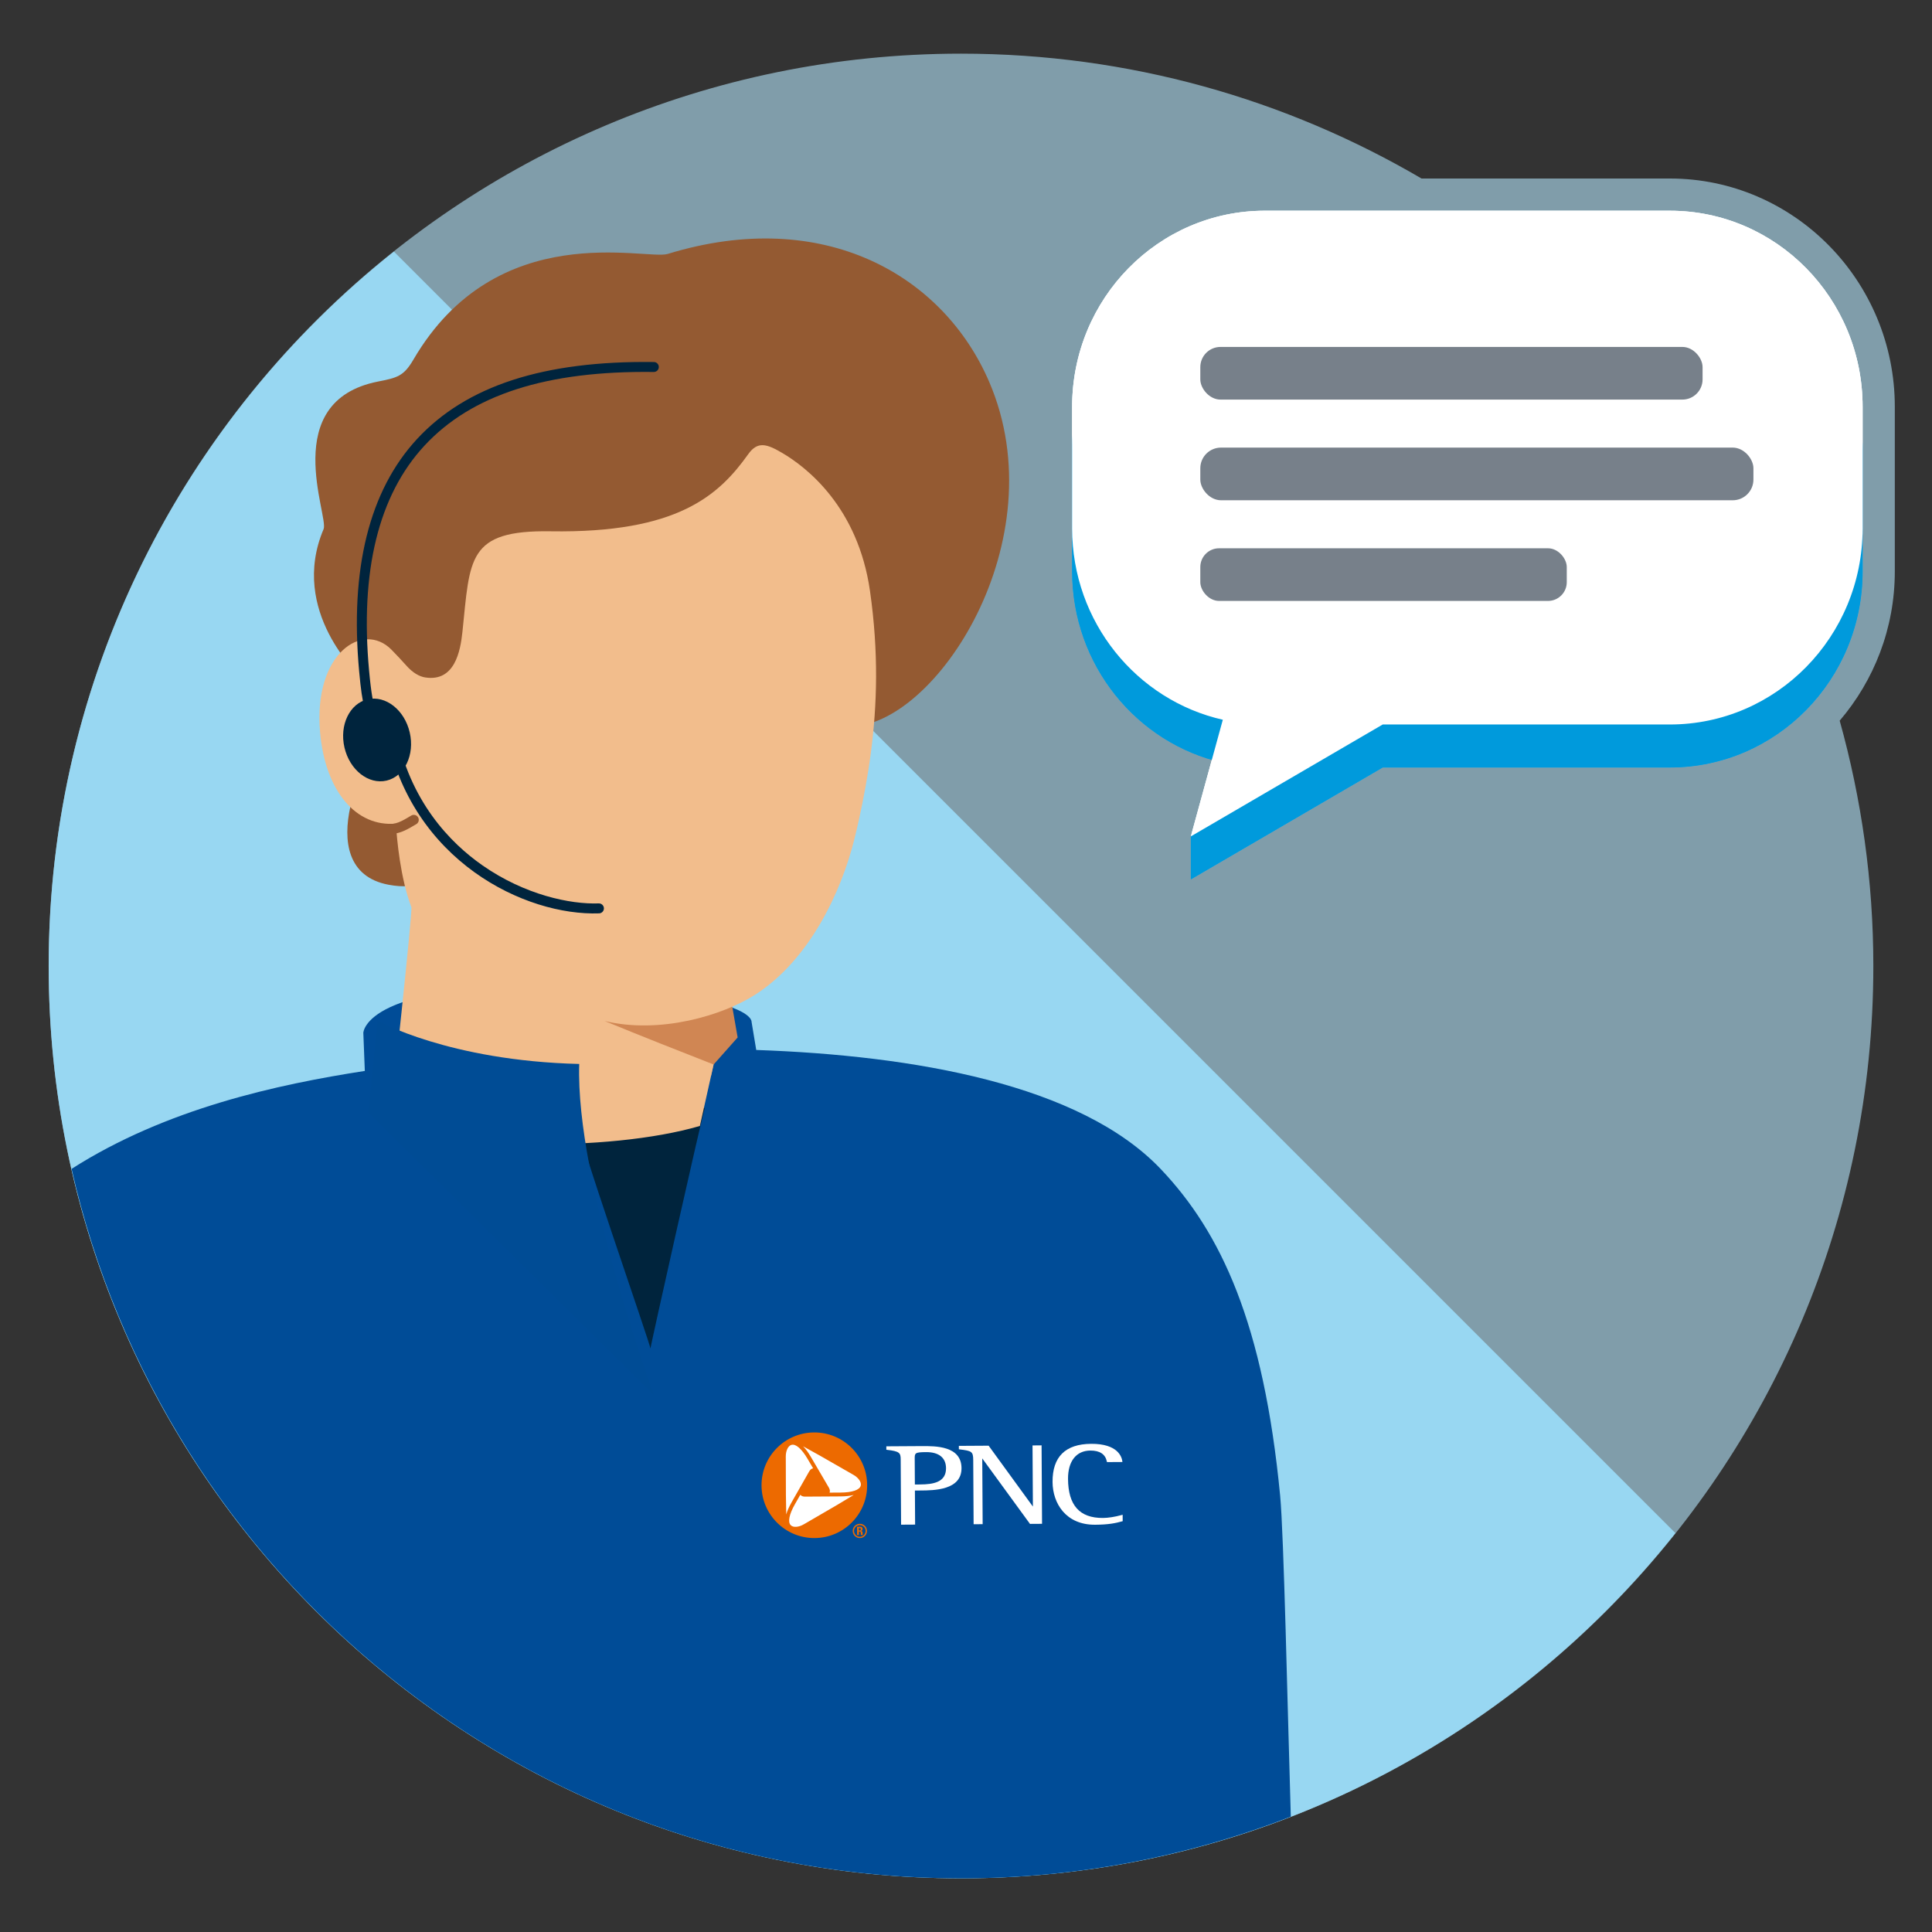 <svg height="180" viewBox="0 0 180 180" width="180" xmlns="http://www.w3.org/2000/svg"><rect x="0" y="0" width="180" height="180" fill="#333333" stroke="none"/><path d="m176.535 37.903c0-11.729-9.401-21.271-20.957-21.271h-23.137c-12.596-7.383-27.251-11.633-42.906-11.633-46.945.001-85 38.057-85 85.001s38.056 85 85 85 85-38.056 85-85c0-7.922-1.107-15.582-3.135-22.858 3.189-3.733 5.135-8.588 5.135-13.905v-15.333z" fill="#b4e5fa" opacity=".6"/><path d="m155.578 19.633h-37.733c-9.917 0-17.957 8.18-17.957 18.27v15.333c0 8.344 5.505 15.365 13.017 17.55l-1.958 7.139.004-.002-.004.009v4l17.878-10.426h26.753c9.917 0 17.957-8.18 17.957-18.27v-15.333c0-10.091-8.04-18.27-17.957-18.27z" fill="#b4e5fa" opacity=".6"/><path d="m117.845 23.639h37.733c9.917 0 17.957 8.18 17.957 18.27v11.326c0 10.09-8.04 18.27-17.957 18.27h-26.753l-17.878 10.426v-4l2.979-6.863h.024c-8.044-1.81-14.062-9.105-14.062-17.834v-11.326c0-10.09 8.039-18.27 17.957-18.27z" fill="#009adc"/><path d="m156.094 142.835-119.394-119.394c-19.59 15.572-32.165 39.59-32.165 66.559 0 46.944 38.056 85 85 85 26.969 0 50.987-12.575 66.559-32.165z" fill="#98d7f2"/><path d="m89.535 175c10.839 0 21.193-2.051 30.726-5.749-.307-10.148-.648-26.324-.993-29.902-1.543-16.017-5.488-24.503-11.124-30.431-7.511-7.901-23.037-10.585-37.687-11.095l-.436-2.622s.373-2.549-16.239-3.205c-19.814-.783-19.932 4.231-19.932 4.231l.139 3.549c-8.127 1.258-18.513 3.499-27.319 9.125 8.597 37.843 42.42 66.1 82.865 66.1z" fill="#004c97"/><path d="m65.673 103.224c-.173.302-5.158 22.586-5.073 22.426s-7.323-21.318-6.802-21.182 11.876-1.244 11.876-1.244z" fill="#00243d"/><path d="m35.216 35.548c1.783-.353 2.388-.483 3.295-2.035 7.79-13.335 21.673-9.232 23.7-9.855 14.54-4.463 25.688 1.993 29.954 11.929 6.354 14.8-5.041 32.095-12.946 32.09-7.901 1.271-19.663-4.17-28.575-11.675-4.581 8.607-11.381 22.116-11.381 22.116s2.66 5.384-3.062 4.311c-7.698-1.444-1.66-13.508-.39-13.322l-2.252-6.107s-6.672-6.02-3.409-13.708c.502-1.183-4.232-11.906 5.065-13.744z" fill="#945a32"/><path d="m66.487 99.178 2.238-2.52-1.533-8.768-12.391-.837-3.914 12.633 15.373.508z" fill="#d08653"/><path d="m72.856 42.187c-1.418-.83-2.268-1.103-3.142.123-2.731 3.831-6.571 7.376-18.415 7.19-7.796-.123-7.497 2.553-8.217 9.386-.19 1.792-.72 4.661-3.47 4.229-.548-.085-1.179-.439-1.792-1.147-.39-.429-.83-.914-1.359-1.449-2.655-2.67-7.278.345-6.642 7.691.484 5.546 3.39 8.858 7.062 8.524.109 1.542.41 5.025 1.445 7.788.134.357-1.942 19.37-1.942 19.37 4.296 3.33 20.364 3.488 28.823 1.011l1.278-5.726c-2.752-1.076-6.946-2.729-10.15-4.052 5.149 1.238 11.013-.514 14.057-2.474 5.038-3.244 7.972-9.553 9.192-14.403.168-.666.311-1.298.44-1.879.436-1.989.829-4.055 1.112-6.234.587-4.447.735-9.364-.079-15.063-1.116-7.826-5.899-11.538-8.203-12.887z" fill="#f2bd8c"/><path d="m36.793 77.665c.6-.1 1.11-.345 2-.885.219-.133.289-.419.156-.638s-.42-.289-.638-.156c-1.357.823-1.567.845-3.053.797-.255-.009-.471.192-.479.449-.009.256.193.471.449.479.676.022 1.143.024 1.565-.046z" fill="#945a32"/><path d="m38.172 68.235c.486 2.092-.481 4.103-2.16 4.493s-3.434-.989-3.919-3.081c-.486-2.092.481-4.103 2.16-4.493s3.434.989 3.919 3.081z" fill="#00243d"/><path d="m55.878 85.09c-.02.003-.04.005-.06.006-6.849.246-17.538-4.844-19.858-16.929-.204-1.061-.376-1.478-.465-1.637-.019.014-.037.029-.053.042-.175.138-.502.395-.892.227-.493-.212-.782-.899-1.087-4.225-.878-9.559.935-16.85 5.388-21.669 4.586-4.962 11.806-7.309 22.071-7.177.257.003.462.214.458.47-.003.257-.214.461-.47.458-9.987-.129-16.98 2.121-21.377 6.879-4.268 4.617-5.999 11.667-5.146 20.953.201 2.184.39 3.016.508 3.332.186-.145.508-.376.898-.23.485.181.778.832 1.079 2.403 1.281 6.67 5.098 10.549 8.074 12.628 3.952 2.76 8.19 3.643 10.838 3.547.256-.009.471.191.481.448.008.236-.161.437-.387.475z" fill="#00243d"/><path d="m53.965 99.127c-.367 10.86 6.963 30.853 6.963 30.853l-26.6-26.318.847-8.575s6.628 3.744 18.791 4.04z" fill="#004c95"/><path d="m117.845 19.633h37.733c9.917 0 17.957 8.18 17.957 18.27v11.326c0 10.09-8.04 18.27-17.957 18.27h-26.753l-17.878 10.426 2.979-10.863h.024c-8.044-1.81-14.062-9.105-14.062-17.834v-11.326c0-10.09 8.039-18.27 17.957-18.27z" fill="#fff"/><path d="m117.845 23.639h37.733c9.917 0 17.957 8.18 17.957 18.27v11.326c0 10.09-8.04 18.27-17.957 18.27h-26.753l-17.878 10.426v-4l2.979-6.863h.024c-8.044-1.81-14.062-9.105-14.062-17.834v-11.326c0-10.09 8.039-18.27 17.957-18.27z" fill="#009adc"/><path d="m117.845 19.633h37.733c9.917 0 17.957 8.18 17.957 18.27v11.326c0 10.09-8.04 18.27-17.957 18.27h-26.753l-17.878 10.426 2.979-10.863h.024c-8.044-1.81-14.062-9.105-14.062-17.834v-11.326c0-10.09 8.039-18.27 17.957-18.27z" fill="#fff"/><path d="m75.842 133.812c-2.521.015-4.552 2.071-4.537 4.592s2.071 4.552 4.592 4.536 4.552-2.071 4.536-4.592-2.071-4.552-4.592-4.536z" fill="#fff"/><path d="m80.023 142.372h.078c.055 0 .091.028.092.101 0 .05-.021.114-.09.114h-.078s-.001-.215-.001-.215m.002.324h.044c.136-.001.122.078.122.169 0 .052 0 .103.024.15h.171c-.016-.033-.021-.177-.021-.227 0-.139-.115-.147-.153-.149v-.004c.114-.018.155-.092.154-.19 0-.132-.078-.202-.197-.202l-.323.002.005.773h.175s-.002-.321-.002-.321zm.079-.728c-.37.002-.664.299-.661.668s.3.666.67.663c.368-.002.66-.302.658-.672s-.299-.662-.666-.66zm.007 1.207c-.3.002-.542-.241-.544-.539s.237-.54.538-.542c.295-.002.539.238.541.536s-.239.544-.534.546z" fill="#ed6a00"/><path d="m78.309 139.059-1.016.006c.051-.143.028-.299-.069-.465l-1.674-2.858c-.244-.417-.488-.749-.728-.994.005.003.009.005.014.008.665.359 1.994 1.098 4.541 2.574l.146.084c.47.27.752.69.671.999-.106.404-.793.64-1.885.646m-3.289 2.881-.144.083c-.468.272-.973.307-1.2.081-.297-.294-.157-1.007.383-1.956l.503-.883c.098.115.244.173.437.172l3.312-.02c.483-.003.892-.047 1.224-.133-.005.003-.009.006-.013.009-.645.397-1.95 1.179-4.502 2.648zm-1.811-6.08v-.166c-.001-.542.221-.996.53-1.08.403-.11.951.367 1.503 1.309l.513.875c-.148.027-.271.125-.367.294l-1.639 2.879c-.239.42-.405.797-.497 1.127 0-.006 0-.01 0-.016-.022-.758-.046-2.278-.042-5.222zm2.631-2.403c-2.718.017-4.907 2.233-4.891 4.95s2.233 4.907 4.951 4.89 4.907-2.233 4.89-4.95-2.233-4.907-4.95-4.89z" fill="#ed6a00"/><g fill="#fff"><path d="m85.876 134.73-3.225.02h-.074s.002.321.002.321l.065.007c1.15.132 1.267.282 1.271.868l.037 6.105 1.307-.008-.019-3.174.527-.003c1.242-.008 3.828-.023 3.815-2.086-.013-2.073-2.416-2.058-3.707-2.05zm-.139 3.574-.501.003-.014-2.369c-.003-.556-.004-.641 1.058-.648 1.193-.007 1.853.525 1.859 1.499.008 1.322-1.209 1.507-2.402 1.514z"/><path d="m96.967 134.663-.769.005.035 5.697c-.205-.281-4.124-5.673-4.124-5.673l-2.774.017.002.319.064.008c1.124.139 1.267.188 1.272.995l.036 5.978.842-.005s-.035-5.767-.037-6.127c.206.282 4.446 6.101 4.446 6.101l1.125-.007-.044-7.309h-.074z"/><path d="m98.064 138.071c.012 1.996 1.242 4.002 3.962 3.985 1.292-.008 1.928-.154 2.517-.316l.055-.015-.004-.6-.1.028c-.627.172-1.243.269-1.736.272-2.174.013-3.237-1.177-3.252-3.64-.01-1.645.766-2.632 2.077-2.64.879-.005 1.397.337 1.539 1.016l.012.059 1.44-.009-.011-.083c-.051-.382-.412-1.626-2.904-1.61-2.4.015-3.61 1.21-3.595 3.552z"/></g><rect fill="#77808a" height="4.906" rx="1.926" width="51.532" x="111.83" y="41.702"/><rect fill="#77808a" height="4.906" rx="1.881" width="46.795" x="111.83" y="32.323"/><rect fill="#77808a" height="4.906" rx="1.749" width="34.142" x="111.83" y="51.082"/></svg>